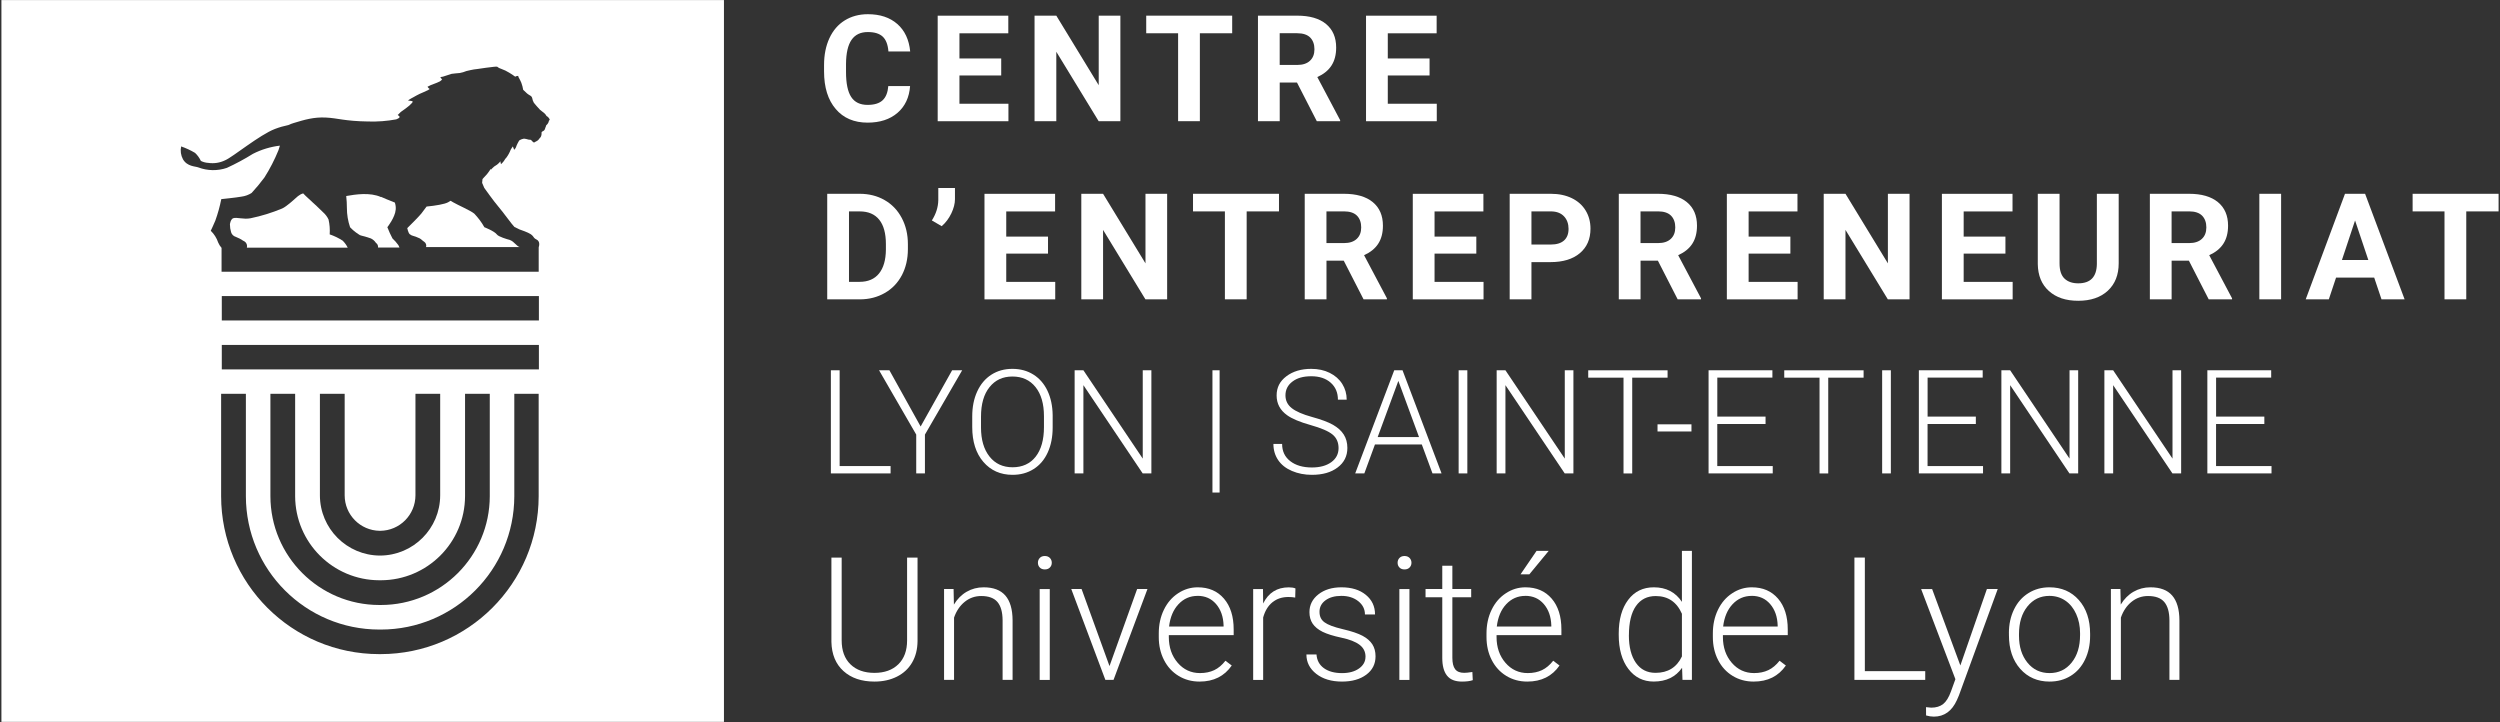 <svg width="741" height="214" viewBox="0 0 741 214" fill="none" xmlns="http://www.w3.org/2000/svg"><rect x="0" y="0" width="741" height="214" fill="#333333" stroke="none"/><path d="M103.76 67.35C104.47 68.11 105.27 68.78 106.15 69.35C107.01 70.04 106.93 69.61 109.93 70.67C110.54 70.96 111.06 71.42 111.43 71.99C111.88 72.29 112.13 72.83 112.05 73.37H118.41L118.08 72.66C117.56 71.94 116.97 71.27 116.32 70.66C115.75 69.58 115.25 68.47 114.81 67.34C114.81 67.34 117.12 64.44 117.29 62.11C117.35 61.41 117.26 60.7 117.03 60.04C115.25 59.35 113.61 58.65 112.95 58.35V58.42C109.68 56.94 105.36 57.62 102.62 58.1C102.75 59.29 102.82 60.48 102.82 61.68C102.82 63.61 103.14 65.52 103.76 67.35Z" fill="white"/><path d="M124.39 70.65C124.89 70.91 125.28 71.4 125.72 71.65C126.24 72 126.47 72.64 126.28 73.24H154.06C153.53 73.09 153.27 72.78 152.43 72.01C151.92 71.47 151.24 71.09 150.51 70.95C150.51 70.95 147.76 70.18 147.29 69.51C146.54 68.49 143.54 67.34 143.54 67.34V67.3C142.72 65.85 141.71 64.51 140.55 63.3C139.3 62.31 135.76 60.81 134.35 59.98L133.55 59.51L132.8 59.96C131.85 60.5 129.08 60.97 126.44 61.22C126.07 61.76 125.74 62.2 124.89 63.29C124.22 64.16 120.71 67.62 120.71 67.62C120.71 67.62 121.01 69.09 121.46 69.42C122.27 70.07 122.48 69.73 124.39 70.65Z" fill="white"/><path d="M69.11 64.69L69.15 64.66C68.3 65 68.15 66.49 68.15 66.49C68.15 67.28 68.27 68.06 68.49 68.81C68.68 69.48 69.21 70.01 69.88 70.2C70.69 70.51 71.45 70.91 72.17 71.4C72.96 71.72 73.39 72.58 73.17 73.4H103.06C102.69 72.64 102.18 71.94 101.58 71.34C100.38 70.56 99.08 69.93 97.72 69.47C97.82 67.99 97.71 66.51 97.38 65.06C97.01 64.27 96.48 63.56 95.83 62.98C95.18 62.42 94.53 61.64 92.66 59.98C90.79 58.32 89.86 57.32 89.86 57.32C89.29 57.48 88.76 57.77 88.3 58.15C87.52 58.81 85.01 61.2 83.61 61.81C80.59 63.06 77.47 64.03 74.27 64.69C72.17 65.11 70.11 64.3 69.11 64.69Z" fill="white"/><path d="M214.58 213.98V0.02H0.42V213.97H214.58V213.98ZM159.66 147.08C159.63 172.92 138.69 193.85 112.85 193.88H112.35C86.51 193.85 65.57 172.92 65.54 147.08V116.73H72.88V147.08C72.91 168.91 90.6 186.59 112.43 186.6H112.89C134.72 186.59 152.41 168.91 152.44 147.08V116.73H159.66V147.08ZM112.41 171.99H112.91C126.66 171.95 137.8 160.81 137.84 147.06V116.73H145.17V147.06C145.15 164.88 130.71 179.31 112.89 179.32H112.43C94.61 179.31 80.17 164.88 80.15 147.06V116.73H87.48V147.06C87.52 160.81 98.66 171.95 112.41 171.99ZM112.54 157.33H112.71C118.48 157.28 123.13 152.59 123.14 146.82V116.73H130.47V146.81C130.46 156.66 122.49 164.64 112.64 164.67C102.8 164.64 94.83 156.65 94.82 146.81V116.72H102.16V146.81C102.16 152.57 106.78 157.25 112.54 157.33ZM159.73 109.48H65.74V102.24H159.73V109.48ZM159.73 94.99H65.74V87.75H159.73V94.99ZM57.82 45.32C58.54 46 59.12 46.81 59.54 47.7C60.23 48.04 60.97 48.24 61.74 48.28C63.45 48.53 65.19 48.26 66.74 47.5C68.97 46.56 76.93 39.97 81.5 38.22C82.8 37.72 84.14 37.34 85.5 37.06C85.99 36.82 86.5 36.62 87.03 36.47C90.31 35.47 93 34.67 96.57 34.84C100.14 35.01 102.14 35.91 109.14 36.01C111.92 36.1 114.7 35.89 117.44 35.38C117.76 35.25 118.06 35.1 118.35 34.92L118.43 34.54L117.88 34.06C118.1 33.96 118.59 33.28 119.1 32.96C119.61 32.64 120.02 32.28 120.48 31.96C121.07 31.55 121.61 31.07 122.09 30.54C122.33 30.29 122.33 30.08 122.33 30.08C122.14 29.97 121.93 29.91 121.72 29.9C121.5 29.88 121.28 29.85 121.06 29.81C121.06 29.81 120.76 29.85 121.32 29.5C121.88 29.15 121.94 29.14 122.51 28.83C122.92 28.6 123.77 28.1 124.37 27.83C124.97 27.56 126.3 27.01 126.87 26.71C127.44 26.41 127.34 26.36 127.34 26.36C127.07 26.2 126.86 25.98 126.71 25.71C127.35 25.35 128.02 25.06 128.71 24.83C129.28 24.63 129.83 24.4 130.37 24.13C130.67 23.98 130.91 23.74 131.06 23.44C130.67 23.35 130.53 22.85 130.53 22.85C130.53 22.85 130.96 22.79 131.28 22.72C131.99 22.55 133.49 21.95 133.89 21.88C134.78 21.74 135.55 21.73 136.29 21.64C136.96 21.52 137.61 21.32 138.24 21.06C138.64 20.94 139.04 20.85 139.45 20.78C140.11 20.63 140.78 20.52 141.45 20.46C141.81 20.43 143.37 20.19 144.01 20.09C144.65 19.99 145.85 19.87 146.21 19.82C146.58 19.77 146.96 19.75 147.34 19.76C147.69 20.06 148.1 20.28 148.54 20.4C149.38 20.69 150.19 21.08 150.94 21.55C151.55 21.91 152.14 22.31 152.7 22.73C152.96 22.57 153.27 22.48 153.58 22.49C153.63 22.76 153.74 23.02 153.9 23.25C154.13 23.67 154.34 24.09 154.52 24.53C154.77 25.21 154.96 25.91 155.07 26.62C155.07 26.62 155.91 27.44 156.24 27.72C156.57 27.98 156.92 28.21 157.29 28.41C157.52 28.55 157.68 28.78 157.74 29.05C157.82 29.54 157.98 30.02 158.23 30.45C158.43 30.61 158.86 31.29 159.07 31.45C159.42 31.8 159.76 32.17 160.07 32.55C160.43 32.9 161.19 33.36 161.49 33.7C161.67 33.88 161.82 34.09 161.95 34.31V34.36C162.41 34.59 162.76 34.99 162.95 35.47C162.73 35.67 162.6 35.95 162.58 36.24C162.42 36.61 162.18 36.93 161.87 37.18C161.85 37.34 161.81 37.49 161.73 37.63C161.64 37.72 161.71 37.79 161.49 38.32C161.27 38.85 160.84 38.86 160.62 39.07C160.4 39.28 160.61 39.55 160.48 40C160.42 40.39 160.23 40.74 159.93 41C159.67 41.25 159.73 41.37 159.39 41.62C159.16 41.78 158.92 41.93 158.66 42.04C158.29 42.22 158.29 42.28 158.29 42.28C158.02 42.13 157.78 41.93 157.59 41.68C157.29 41.28 157.09 41.49 156.65 41.38C156.22 41.24 155.77 41.14 155.31 41.09C154.88 41.16 154.46 41.3 154.08 41.51C153.84 41.6 153.65 42.11 153.41 42.51C153.21 42.9 153.04 43.3 152.91 43.71C152.78 43.97 152.61 44.2 152.4 44.4C152.25 43.96 152.01 43.4 152.01 43.4C151.77 43.71 151.55 44.05 151.36 44.4C151.04 45.23 150.61 46.02 150.08 46.73C149.53 47.28 149.68 47.34 149.23 47.88C149.01 48.16 148.77 48.42 148.5 48.66C148.4 48.39 148.34 48.1 148.32 47.81C148.03 48.19 147.7 48.52 147.32 48.81C146.72 49.13 146.18 49.55 145.73 50.05C145.4 50.66 145.59 49.58 145.06 50.66C144.62 51.32 144.12 51.93 143.55 52.48C143.38 52.69 143.19 52.87 143.02 53.06L142.9 54.2L143.54 55.7C143.54 55.7 146.34 59.64 147.74 61.27C149.14 62.9 151.96 66.84 152.48 67.27C153.43 67.8 154.44 68.23 155.48 68.55C158.74 69.79 157.61 70.32 159.02 70.99C160.1 71.51 159.85 72.76 159.67 73.31V80.55H65.67V73.47C65.25 73 64.92 72.47 64.67 71.89C64.23 70.57 63.47 69.37 62.47 68.4C62.47 68.4 63.42 66.4 63.82 65.4C64.57 63.32 65.16 61.19 65.59 59.02C65.59 59.02 70.05 58.57 71.59 58.28C72.66 58.14 73.69 57.77 74.59 57.18C75.93 55.73 77.19 54.21 78.37 52.62C80 50.05 81.39 47.34 82.54 44.52C82.69 44.11 82.83 43.65 82.96 43.17C80.17 43.5 77.46 44.32 74.96 45.6C72.48 47.15 69.9 48.54 67.24 49.76C64.5 50.69 61.52 50.65 58.81 49.63C57.93 49.27 55.48 49.41 54.22 47.19C53.6 46.03 53.41 44.69 53.69 43.4C55.13 43.9 56.51 44.54 57.82 45.32Z" fill="white"/><path d="M269.75 25.5C269.51 28.87 268.26 31.52 266.02 33.45C263.78 35.38 260.82 36.35 257.16 36.35C253.15 36.35 249.99 35 247.7 32.3C245.4 29.6 244.25 25.89 244.25 21.18V19.27C244.25 16.26 244.78 13.61 245.84 11.32C246.9 9.03 248.41 7.27 250.38 6.05C252.35 4.83 254.64 4.21 257.24 4.21C260.85 4.21 263.76 5.18 265.96 7.11C268.17 9.04 269.44 11.76 269.78 15.25H263.33C263.17 13.23 262.61 11.77 261.64 10.86C260.67 9.95 259.2 9.5 257.22 9.5C255.07 9.5 253.46 10.27 252.4 11.81C251.33 13.35 250.78 15.74 250.76 18.98V21.34C250.76 24.72 251.27 27.19 252.3 28.75C253.32 30.31 254.94 31.09 257.14 31.09C259.13 31.09 260.62 30.64 261.6 29.73C262.58 28.82 263.14 27.41 263.29 25.51H269.74L269.75 25.5Z" fill="white"/><path d="M296.76 22.37H284.38V30.75H298.9V35.93H277.93V4.65H298.86V9.87H284.38V17.33H296.76V22.38V22.37Z" fill="white"/><path d="M332.09 35.92H325.64L313.09 15.34V35.92H306.64V4.64H313.09L325.66 25.26V4.64H332.08V35.92H332.09Z" fill="white"/><path d="M365.22 9.86H355.64V35.92H349.19V9.86H339.74V4.64H365.22V9.86Z" fill="white"/><path d="M384.44 24.47H379.31V35.92H372.86V4.64H384.48C388.18 4.64 391.03 5.46 393.03 7.11C395.03 8.76 396.04 11.08 396.04 14.09C396.04 16.22 395.58 18 394.65 19.43C393.73 20.86 392.33 21.99 390.45 22.84L397.22 35.62V35.92H390.3L384.43 24.47H384.44ZM379.31 19.25H384.51C386.13 19.25 387.38 18.84 388.27 18.01C389.16 17.19 389.6 16.05 389.6 14.6C389.6 13.15 389.18 11.97 388.34 11.12C387.5 10.28 386.22 9.85 384.48 9.85H379.3V19.24L379.31 19.25Z" fill="white"/><path d="M423.72 22.37H411.34V30.75H425.86V35.93H404.89V4.65H425.82V9.87H411.34V17.33H423.72V22.38V22.37Z" fill="white"/><path d="M245.19 88.72V57.44H254.81C257.56 57.44 260.02 58.06 262.19 59.3C264.36 60.54 266.05 62.3 267.27 64.59C268.49 66.88 269.1 69.47 269.1 72.38V73.82C269.1 76.73 268.5 79.31 267.31 81.58C266.11 83.84 264.43 85.6 262.25 86.84C260.07 88.09 257.62 88.72 254.88 88.73H245.19V88.72ZM251.64 62.66V83.54H254.76C257.28 83.54 259.21 82.72 260.54 81.07C261.87 79.42 262.55 77.07 262.58 74V72.35C262.58 69.17 261.92 66.76 260.6 65.12C259.28 63.48 257.36 62.66 254.82 62.66H251.64Z" fill="white"/><path d="M279.12 67.04L276.2 65.34C277.43 63.41 278.07 61.41 278.11 59.35V55.72H283.05V59.05C283.05 60.34 282.69 61.74 281.98 63.24C281.26 64.74 280.31 66.01 279.12 67.04Z" fill="white"/><path d="M310.63 75.17H298.25V83.55H312.77V88.73H291.8V57.45H312.73V62.67H298.25V70.13H310.63V75.18V75.17Z" fill="white"/><path d="M345.95 88.72H339.5L326.95 68.14V88.72H320.5V57.44H326.95L339.52 78.06V57.44H345.94V88.72H345.95Z" fill="white"/><path d="M379.09 62.66H369.51V88.72H363.06V62.66H353.61V57.44H379.09V62.66Z" fill="white"/><path d="M398.3 77.27H393.17V88.72H386.72V57.44H398.34C402.04 57.44 404.89 58.26 406.89 59.91C408.89 61.56 409.9 63.88 409.9 66.89C409.9 69.02 409.44 70.8 408.51 72.23C407.59 73.66 406.19 74.79 404.31 75.64L411.08 88.42V88.72H404.16L398.29 77.27H398.3ZM393.17 72.05H398.37C399.99 72.05 401.24 71.64 402.13 70.81C403.02 69.99 403.46 68.85 403.46 67.4C403.46 65.95 403.04 64.77 402.2 63.92C401.36 63.08 400.08 62.65 398.34 62.65H393.16V72.04L393.17 72.05Z" fill="white"/><path d="M437.58 75.17H425.2V83.55H439.72V88.73H418.75V57.45H439.68V62.67H425.2V70.13H437.58V75.18V75.17Z" fill="white"/><path d="M453.92 77.7V88.72H447.47V57.44H459.67C462.02 57.44 464.09 57.87 465.87 58.73C467.65 59.59 469.02 60.81 469.98 62.39C470.94 63.97 471.42 65.77 471.42 67.79C471.42 70.86 470.37 73.27 468.27 75.04C466.17 76.81 463.27 77.69 459.56 77.69H453.91L453.92 77.7ZM453.92 72.48H459.68C461.38 72.48 462.68 72.08 463.58 71.28C464.47 70.48 464.92 69.33 464.92 67.84C464.92 66.35 464.47 65.07 463.57 64.12C462.67 63.17 461.42 62.69 459.83 62.66H453.92V72.48Z" fill="white"/><path d="M491.39 77.27H486.26V88.72H479.81V57.44H491.43C495.12 57.44 497.97 58.26 499.98 59.91C501.99 61.56 502.99 63.88 502.99 66.89C502.99 69.02 502.53 70.8 501.61 72.23C500.69 73.66 499.29 74.79 497.41 75.64L504.18 88.42V88.72H497.26L491.4 77.27H491.39ZM486.26 72.05H491.46C493.08 72.05 494.33 71.64 495.22 70.81C496.11 69.99 496.55 68.85 496.55 67.4C496.55 65.95 496.13 64.77 495.29 63.92C494.45 63.08 493.17 62.65 491.43 62.65H486.25V72.04L486.26 72.05Z" fill="white"/><path d="M530.67 75.17H518.29V83.55H532.81V88.73H511.84V57.45H532.77V62.67H518.29V70.13H530.67V75.18V75.17Z" fill="white"/><path d="M566 88.72H559.55L547 68.14V88.72H540.55V57.44H547L559.57 78.06V57.44H565.99V88.72H566Z" fill="white"/><path d="M594.41 75.17H582.03V83.55H596.55V88.73H575.58V57.45H596.51V62.67H582.03V70.13H594.41V75.18V75.17Z" fill="white"/><path d="M627.98 57.44V78.04C627.98 81.46 626.91 84.17 624.77 86.16C622.63 88.15 619.7 89.15 615.99 89.15C612.28 89.15 609.44 88.18 607.29 86.25C605.14 84.32 604.05 81.66 604 78.28V57.44H610.45V78.09C610.45 80.14 610.94 81.63 611.92 82.57C612.9 83.51 614.26 83.98 615.99 83.98C619.61 83.98 621.45 82.08 621.51 78.27V57.45H627.98V57.44Z" fill="white"/><path d="M648.8 77.27H643.67V88.72H637.22V57.44H648.84C652.54 57.44 655.38 58.26 657.39 59.91C659.39 61.56 660.4 63.88 660.4 66.89C660.4 69.02 659.94 70.8 659.01 72.23C658.09 73.66 656.69 74.79 654.81 75.64L661.58 88.42V88.72H654.66L648.79 77.27H648.8ZM643.67 72.05H648.87C650.49 72.05 651.74 71.64 652.63 70.81C653.52 69.99 653.96 68.85 653.96 67.4C653.96 65.95 653.54 64.77 652.7 63.92C651.86 63.08 650.58 62.65 648.84 62.65H643.66V72.04L643.67 72.05Z" fill="white"/><path d="M676.12 88.72H669.67V57.44H676.12V88.72Z" fill="white"/><path d="M703.71 82.28H692.41L690.26 88.73H683.41L695.05 57.45H701.02L712.73 88.73H705.88L703.71 82.28ZM694.15 77.06H701.97L698.04 65.35L694.15 77.06Z" fill="white"/><path d="M740.58 62.66H731V88.72H724.55V62.66H715.1V57.44H740.58V62.66Z" fill="white"/><path d="M248.87 138.14H263.97V140.32H246.27V109.75H248.87V138.14Z" fill="white"/><path d="M272.87 126.42L282.21 109.75H285.19L274.15 128.81V140.32H271.57V128.81L260.55 109.75H263.62L272.88 126.42H272.87Z" fill="white"/><path d="M312.01 126.7C312.01 129.51 311.52 131.99 310.55 134.11C309.58 136.24 308.19 137.88 306.38 139.02C304.57 140.17 302.49 140.74 300.12 140.74C296.55 140.74 293.67 139.46 291.47 136.91C289.27 134.36 288.17 130.91 288.17 126.57V123.42C288.17 120.63 288.66 118.17 289.65 116.02C290.64 113.87 292.03 112.22 293.84 111.06C295.65 109.9 297.72 109.33 300.08 109.33C302.44 109.33 304.51 109.9 306.31 111.03C308.11 112.16 309.5 113.77 310.48 115.84C311.46 117.91 311.97 120.31 312.01 123.04V126.69V126.7ZM309.43 123.38C309.43 119.7 308.6 116.82 306.93 114.73C305.26 112.64 302.98 111.6 300.09 111.6C297.2 111.6 294.98 112.65 293.3 114.74C291.61 116.83 290.77 119.76 290.77 123.51V126.7C290.77 130.33 291.61 133.2 293.29 135.32C294.97 137.44 297.25 138.5 300.13 138.5C303.01 138.5 305.34 137.45 306.97 135.36C308.6 133.27 309.43 130.35 309.43 126.61V123.38Z" fill="white"/><path d="M341.27 140.32H338.69L321.12 114.16V140.32H318.52V109.75H321.12L338.71 135.93V109.75H341.27V140.32Z" fill="white"/><path d="M361.49 145.99H359.37V109.75H361.49V145.99Z" fill="white"/><path d="M396.75 132.81C396.75 131.12 396.15 129.77 394.96 128.79C393.77 127.81 391.59 126.87 388.43 125.98C385.27 125.09 382.96 124.12 381.5 123.07C379.43 121.59 378.39 119.64 378.39 117.23C378.39 114.82 379.35 112.99 381.28 111.53C383.21 110.07 385.66 109.33 388.66 109.33C390.69 109.33 392.51 109.72 394.11 110.51C395.71 111.3 396.95 112.39 397.84 113.79C398.72 115.19 399.16 116.75 399.16 118.47H396.56C396.56 116.38 395.85 114.7 394.42 113.43C392.99 112.16 391.07 111.52 388.67 111.52C386.27 111.52 384.47 112.04 383.09 113.09C381.7 114.13 381.01 115.5 381.01 117.18C381.01 118.73 381.63 120 382.88 120.98C384.13 121.96 386.12 122.83 388.86 123.58C391.6 124.33 393.68 125.11 395.1 125.91C396.51 126.72 397.58 127.68 398.29 128.8C399 129.92 399.36 131.24 399.36 132.77C399.36 135.18 398.4 137.11 396.47 138.56C394.55 140.02 392.01 140.74 388.86 140.74C386.7 140.74 384.73 140.36 382.93 139.59C381.13 138.82 379.77 137.74 378.84 136.36C377.91 134.98 377.44 133.39 377.44 131.59H380.02C380.02 133.75 380.82 135.45 382.44 136.69C384.05 137.94 386.19 138.56 388.86 138.56C391.24 138.56 393.15 138.03 394.59 136.99C396.03 135.94 396.75 134.55 396.75 132.81Z" fill="white"/><path d="M421.42 131.73H407.54L404.39 140.32H401.68L413.25 109.75H415.71L427.28 140.32H424.59L421.42 131.73ZM408.34 129.55H420.6L414.47 112.9L408.34 129.55Z" fill="white"/><path d="M434.92 140.32H432.34V109.75H434.92V140.32Z" fill="white"/><path d="M466.36 140.32H463.78L446.21 114.16V140.32H443.61V109.75H446.21L463.8 135.93V109.75H466.36V140.32Z" fill="white"/><path d="M494.27 111.94H483.79V140.33H481.21V111.94H470.75V109.76H494.27V111.94Z" fill="white"/><path d="M501.35 127.89H491.29V125.77H501.35V127.89Z" fill="white"/><path d="M523.3 125.67H509V138.14H525.44V140.32H506.42V109.75H525.34V111.93H509.01V123.48H523.31V125.66L523.3 125.67Z" fill="white"/><path d="M552.37 111.94H541.89V140.33H539.31V111.94H528.85V109.76H552.37V111.94Z" fill="white"/><path d="M560.45 140.32H557.87V109.75H560.45V140.32Z" fill="white"/><path d="M585.63 125.67H571.33V138.14H587.77V140.32H568.75V109.75H587.67V111.93H571.34V123.48H585.64V125.66L585.63 125.67Z" fill="white"/><path d="M615.96 140.32H613.38L595.81 114.16V140.32H593.21V109.75H595.81L613.41 135.93V109.75H615.97V140.32H615.96Z" fill="white"/><path d="M646.49 140.32H643.91L626.34 114.16V140.32H623.74V109.75H626.34L643.93 135.93V109.75H646.49V140.32Z" fill="white"/><path d="M671.14 125.67H656.84V138.14H673.28V140.32H654.26V109.75H673.18V111.93H656.85V123.48H671.15V125.66L671.14 125.67Z" fill="white"/><path d="M271.96 165.26V190.01C271.94 192.45 271.4 194.58 270.34 196.39C269.28 198.2 267.78 199.59 265.84 200.56C263.91 201.53 261.69 202.02 259.18 202.02C255.36 202.02 252.3 200.98 250 198.9C247.7 196.82 246.51 193.93 246.43 190.25V165.27H249.47V189.8C249.47 192.85 250.34 195.22 252.08 196.91C253.82 198.6 256.19 199.44 259.18 199.44C262.17 199.44 264.53 198.59 266.26 196.9C267.99 195.21 268.86 192.85 268.86 189.83V165.28H271.95L271.96 165.26Z" fill="white"/><path d="M282.64 174.58L282.74 179.19C283.75 177.53 285.01 176.26 286.53 175.39C288.04 174.52 289.71 174.08 291.54 174.08C294.43 174.08 296.58 174.89 297.99 176.52C299.4 178.15 300.11 180.59 300.13 183.84V201.52H297.17V183.81C297.15 181.4 296.64 179.61 295.64 178.43C294.64 177.25 293.03 176.66 290.82 176.66C288.98 176.66 287.35 177.24 285.93 178.39C284.51 179.54 283.46 181.1 282.78 183.06V201.51H279.82V174.57H282.66L282.64 174.58Z" fill="white"/><path d="M307.64 166.8C307.64 166.24 307.82 165.76 308.19 165.38C308.55 164.99 309.05 164.8 309.68 164.8C310.31 164.8 310.81 164.99 311.19 165.38C311.56 165.77 311.75 166.24 311.75 166.8C311.75 167.36 311.56 167.83 311.19 168.21C310.82 168.59 310.31 168.78 309.68 168.78C309.05 168.78 308.55 168.59 308.19 168.21C307.82 167.83 307.64 167.36 307.64 166.8ZM311.15 201.53H308.16V174.59H311.15V201.53Z" fill="white"/><path d="M328.86 197.41L337.05 174.58H340.11L330.05 201.52H327.63L317.52 174.58H320.58L328.85 197.41H328.86Z" fill="white"/><path d="M355.53 202.02C353.24 202.02 351.17 201.46 349.32 200.33C347.47 199.2 346.03 197.63 345 195.61C343.97 193.59 343.46 191.33 343.46 188.82V187.75C343.46 185.16 343.96 182.83 344.97 180.75C345.97 178.67 347.37 177.04 349.17 175.86C350.96 174.67 352.91 174.08 355 174.08C358.27 174.08 360.87 175.2 362.78 177.43C364.7 179.66 365.66 182.71 365.66 186.58V188.25H346.44V188.82C346.44 191.87 347.32 194.42 349.07 196.45C350.82 198.48 353.03 199.5 355.68 199.5C357.27 199.5 358.68 199.21 359.9 198.63C361.12 198.05 362.23 197.12 363.22 195.84L365.09 197.26C362.9 200.43 359.72 202.02 355.55 202.02H355.53ZM354.98 176.62C352.74 176.62 350.85 177.44 349.31 179.08C347.77 180.72 346.84 182.93 346.51 185.7H362.67V185.38C362.59 182.79 361.85 180.68 360.45 179.05C359.05 177.42 357.23 176.61 354.97 176.61L354.98 176.62Z" fill="white"/><path d="M383.89 177.12C383.26 177 382.59 176.95 381.87 176.95C380.01 176.95 378.44 177.47 377.15 178.51C375.86 179.55 374.95 181.05 374.4 183.03V201.53H371.44V174.59H374.35L374.4 178.87C375.98 175.68 378.51 174.09 382 174.09C382.83 174.09 383.49 174.2 383.97 174.41L383.9 177.12H383.89Z" fill="white"/><path d="M404.74 194.67C404.74 193.19 404.15 192 402.96 191.11C401.77 190.21 399.98 189.51 397.59 189.01C395.2 188.5 393.34 187.92 392.02 187.27C390.7 186.61 389.72 185.81 389.08 184.87C388.44 183.92 388.12 182.78 388.12 181.43C388.12 179.31 389.01 177.55 390.78 176.16C392.56 174.77 394.83 174.08 397.6 174.08C400.6 174.08 403.02 174.82 404.83 176.31C406.65 177.8 407.56 179.73 407.56 182.13H404.57C404.57 180.55 403.91 179.24 402.59 178.19C401.27 177.15 399.61 176.62 397.6 176.62C395.59 176.62 394.07 177.06 392.88 177.93C391.69 178.8 391.1 179.93 391.1 181.33C391.1 182.73 391.59 183.72 392.58 184.45C393.57 185.19 395.37 185.87 397.98 186.48C400.6 187.09 402.55 187.75 403.86 188.45C405.16 189.15 406.13 189.99 406.76 190.97C407.39 191.95 407.71 193.14 407.71 194.53C407.71 196.81 406.79 198.62 404.96 199.98C403.13 201.34 400.73 202.02 397.78 202.02C394.64 202.02 392.1 201.26 390.15 199.74C388.2 198.22 387.22 196.3 387.22 193.98H390.21C390.33 195.72 391.06 197.08 392.41 198.05C393.76 199.02 395.55 199.51 397.78 199.51C399.86 199.51 401.53 199.05 402.81 198.14C404.09 197.23 404.73 196.07 404.73 194.68L404.74 194.67Z" fill="white"/><path d="M414.25 166.8C414.25 166.24 414.43 165.76 414.8 165.38C415.17 165 415.66 164.8 416.29 164.8C416.92 164.8 417.42 164.99 417.8 165.38C418.17 165.77 418.36 166.24 418.36 166.8C418.36 167.36 418.17 167.83 417.8 168.21C417.43 168.59 416.92 168.78 416.29 168.78C415.66 168.78 415.16 168.59 414.8 168.21C414.43 167.83 414.25 167.36 414.25 166.8ZM417.76 201.53H414.77V174.59H417.76V201.53Z" fill="white"/><path d="M430.48 167.68V174.58H436.06V177.02H430.48V194.99C430.48 196.49 430.75 197.6 431.29 198.33C431.83 199.06 432.73 199.43 433.99 199.43C434.49 199.43 435.29 199.35 436.41 199.18L436.53 201.6C435.75 201.88 434.69 202.02 433.34 202.02C431.3 202.02 429.81 201.43 428.88 200.24C427.95 199.05 427.49 197.31 427.49 195V177.02H422.53V174.58H427.49V167.68H430.48Z" fill="white"/><path d="M452.67 202.02C450.38 202.02 448.31 201.46 446.46 200.33C444.61 199.2 443.17 197.63 442.14 195.61C441.11 193.59 440.6 191.33 440.6 188.82V187.75C440.6 185.16 441.1 182.83 442.11 180.75C443.11 178.67 444.51 177.04 446.31 175.86C448.1 174.67 450.05 174.08 452.14 174.08C455.41 174.08 458 175.2 459.92 177.43C461.84 179.66 462.8 182.71 462.8 186.58V188.25H443.58V188.82C443.58 191.87 444.46 194.42 446.21 196.45C447.96 198.48 450.17 199.5 452.82 199.5C454.41 199.5 455.82 199.21 457.04 198.63C458.26 198.05 459.37 197.12 460.37 195.84L462.24 197.26C460.05 200.43 456.87 202.02 452.7 202.02H452.67ZM452.12 176.62C449.88 176.62 447.99 177.44 446.45 179.08C444.91 180.72 443.98 182.93 443.65 185.7H459.81V185.38C459.73 182.79 458.99 180.68 457.59 179.05C456.19 177.42 454.37 176.61 452.11 176.61L452.12 176.62ZM455.43 163.27H459.04L453.29 170.24H450.68L455.44 163.27H455.43Z" fill="white"/><path d="M479.79 187.8C479.79 183.62 480.72 180.28 482.59 177.8C484.46 175.32 486.99 174.08 490.2 174.08C493.84 174.08 496.61 175.52 498.52 178.39V163.27H501.48V201.52H498.69L498.57 197.93C496.66 200.65 493.86 202.01 490.15 202.01C487.05 202.01 484.54 200.76 482.64 198.26C480.74 195.76 479.79 192.39 479.79 188.14V187.79V187.8ZM482.8 188.32C482.8 191.76 483.49 194.47 484.87 196.45C486.25 198.43 488.19 199.43 490.7 199.43C494.37 199.43 496.98 197.81 498.52 194.57V181.92C496.98 178.42 494.39 176.67 490.75 176.67C488.24 176.67 486.29 177.65 484.9 179.62C483.51 181.59 482.81 184.49 482.81 188.32H482.8Z" fill="white"/><path d="M519.76 202.02C517.47 202.02 515.4 201.46 513.55 200.33C511.7 199.2 510.26 197.63 509.23 195.61C508.2 193.59 507.69 191.33 507.69 188.82V187.75C507.69 185.16 508.19 182.83 509.2 180.75C510.2 178.67 511.6 177.04 513.4 175.86C515.19 174.67 517.14 174.08 519.23 174.08C522.5 174.08 525.09 175.2 527.01 177.43C528.93 179.66 529.89 182.71 529.89 186.58V188.25H510.67V188.82C510.67 191.87 511.55 194.42 513.3 196.45C515.05 198.48 517.26 199.5 519.91 199.5C521.5 199.5 522.91 199.21 524.13 198.63C525.35 198.05 526.46 197.12 527.46 195.84L529.33 197.26C527.14 200.43 523.96 202.02 519.79 202.02H519.76ZM519.21 176.62C516.97 176.62 515.08 177.44 513.54 179.08C512 180.72 511.07 182.93 510.74 185.7H526.9V185.38C526.82 182.79 526.08 180.68 524.68 179.05C523.28 177.42 521.46 176.61 519.2 176.61L519.21 176.62Z" fill="white"/><path d="M552.73 198.93H570.64V201.52H549.65V165.26H552.74V198.93H552.73Z" fill="white"/><path d="M581.05 197.24L588.92 174.58H592.13L580.63 206.11L580.03 207.5C578.55 210.77 576.27 212.41 573.18 212.41C572.47 212.41 571.7 212.29 570.89 212.06L570.87 209.6L572.41 209.75C573.87 209.75 575.05 209.39 575.96 208.67C576.86 207.95 577.63 206.71 578.26 204.95L579.58 201.31L569.42 174.59H572.68L581.05 197.25V197.24Z" fill="white"/><path d="M595.44 187.65C595.44 185.06 595.94 182.73 596.95 180.65C597.95 178.57 599.37 176.96 601.21 175.81C603.04 174.66 605.12 174.08 607.45 174.08C611.04 174.08 613.94 175.34 616.17 177.85C618.39 180.37 619.51 183.7 619.51 187.85V188.47C619.51 191.08 619.01 193.42 618 195.51C617 197.59 615.58 199.2 613.75 200.33C611.92 201.46 609.84 202.02 607.5 202.02C603.93 202.02 601.03 200.76 598.8 198.25C596.57 195.73 595.45 192.4 595.45 188.25V187.65H595.44ZM598.43 188.47C598.43 191.69 599.26 194.33 600.93 196.4C602.6 198.47 604.79 199.5 607.49 199.5C610.19 199.5 612.36 198.47 614.03 196.4C615.7 194.33 616.53 191.61 616.53 188.22V187.65C616.53 185.59 616.15 183.71 615.38 182C614.61 180.29 613.55 178.97 612.17 178.03C610.79 177.09 609.21 176.62 607.44 176.62C604.78 176.62 602.62 177.66 600.94 179.74C599.26 181.82 598.43 184.55 598.43 187.92V188.47Z" fill="white"/><path d="M628.49 174.58L628.59 179.19C629.6 177.53 630.86 176.26 632.38 175.39C633.89 174.52 635.56 174.08 637.39 174.08C640.28 174.08 642.43 174.89 643.84 176.52C645.25 178.15 645.96 180.59 645.98 183.84V201.52H643.02V183.81C643 181.4 642.49 179.61 641.49 178.43C640.49 177.25 638.88 176.66 636.67 176.66C634.83 176.66 633.2 177.24 631.78 178.39C630.36 179.54 629.31 181.1 628.63 183.06V201.51H625.67V174.57H628.51L628.49 174.58Z" fill="white"/></svg>